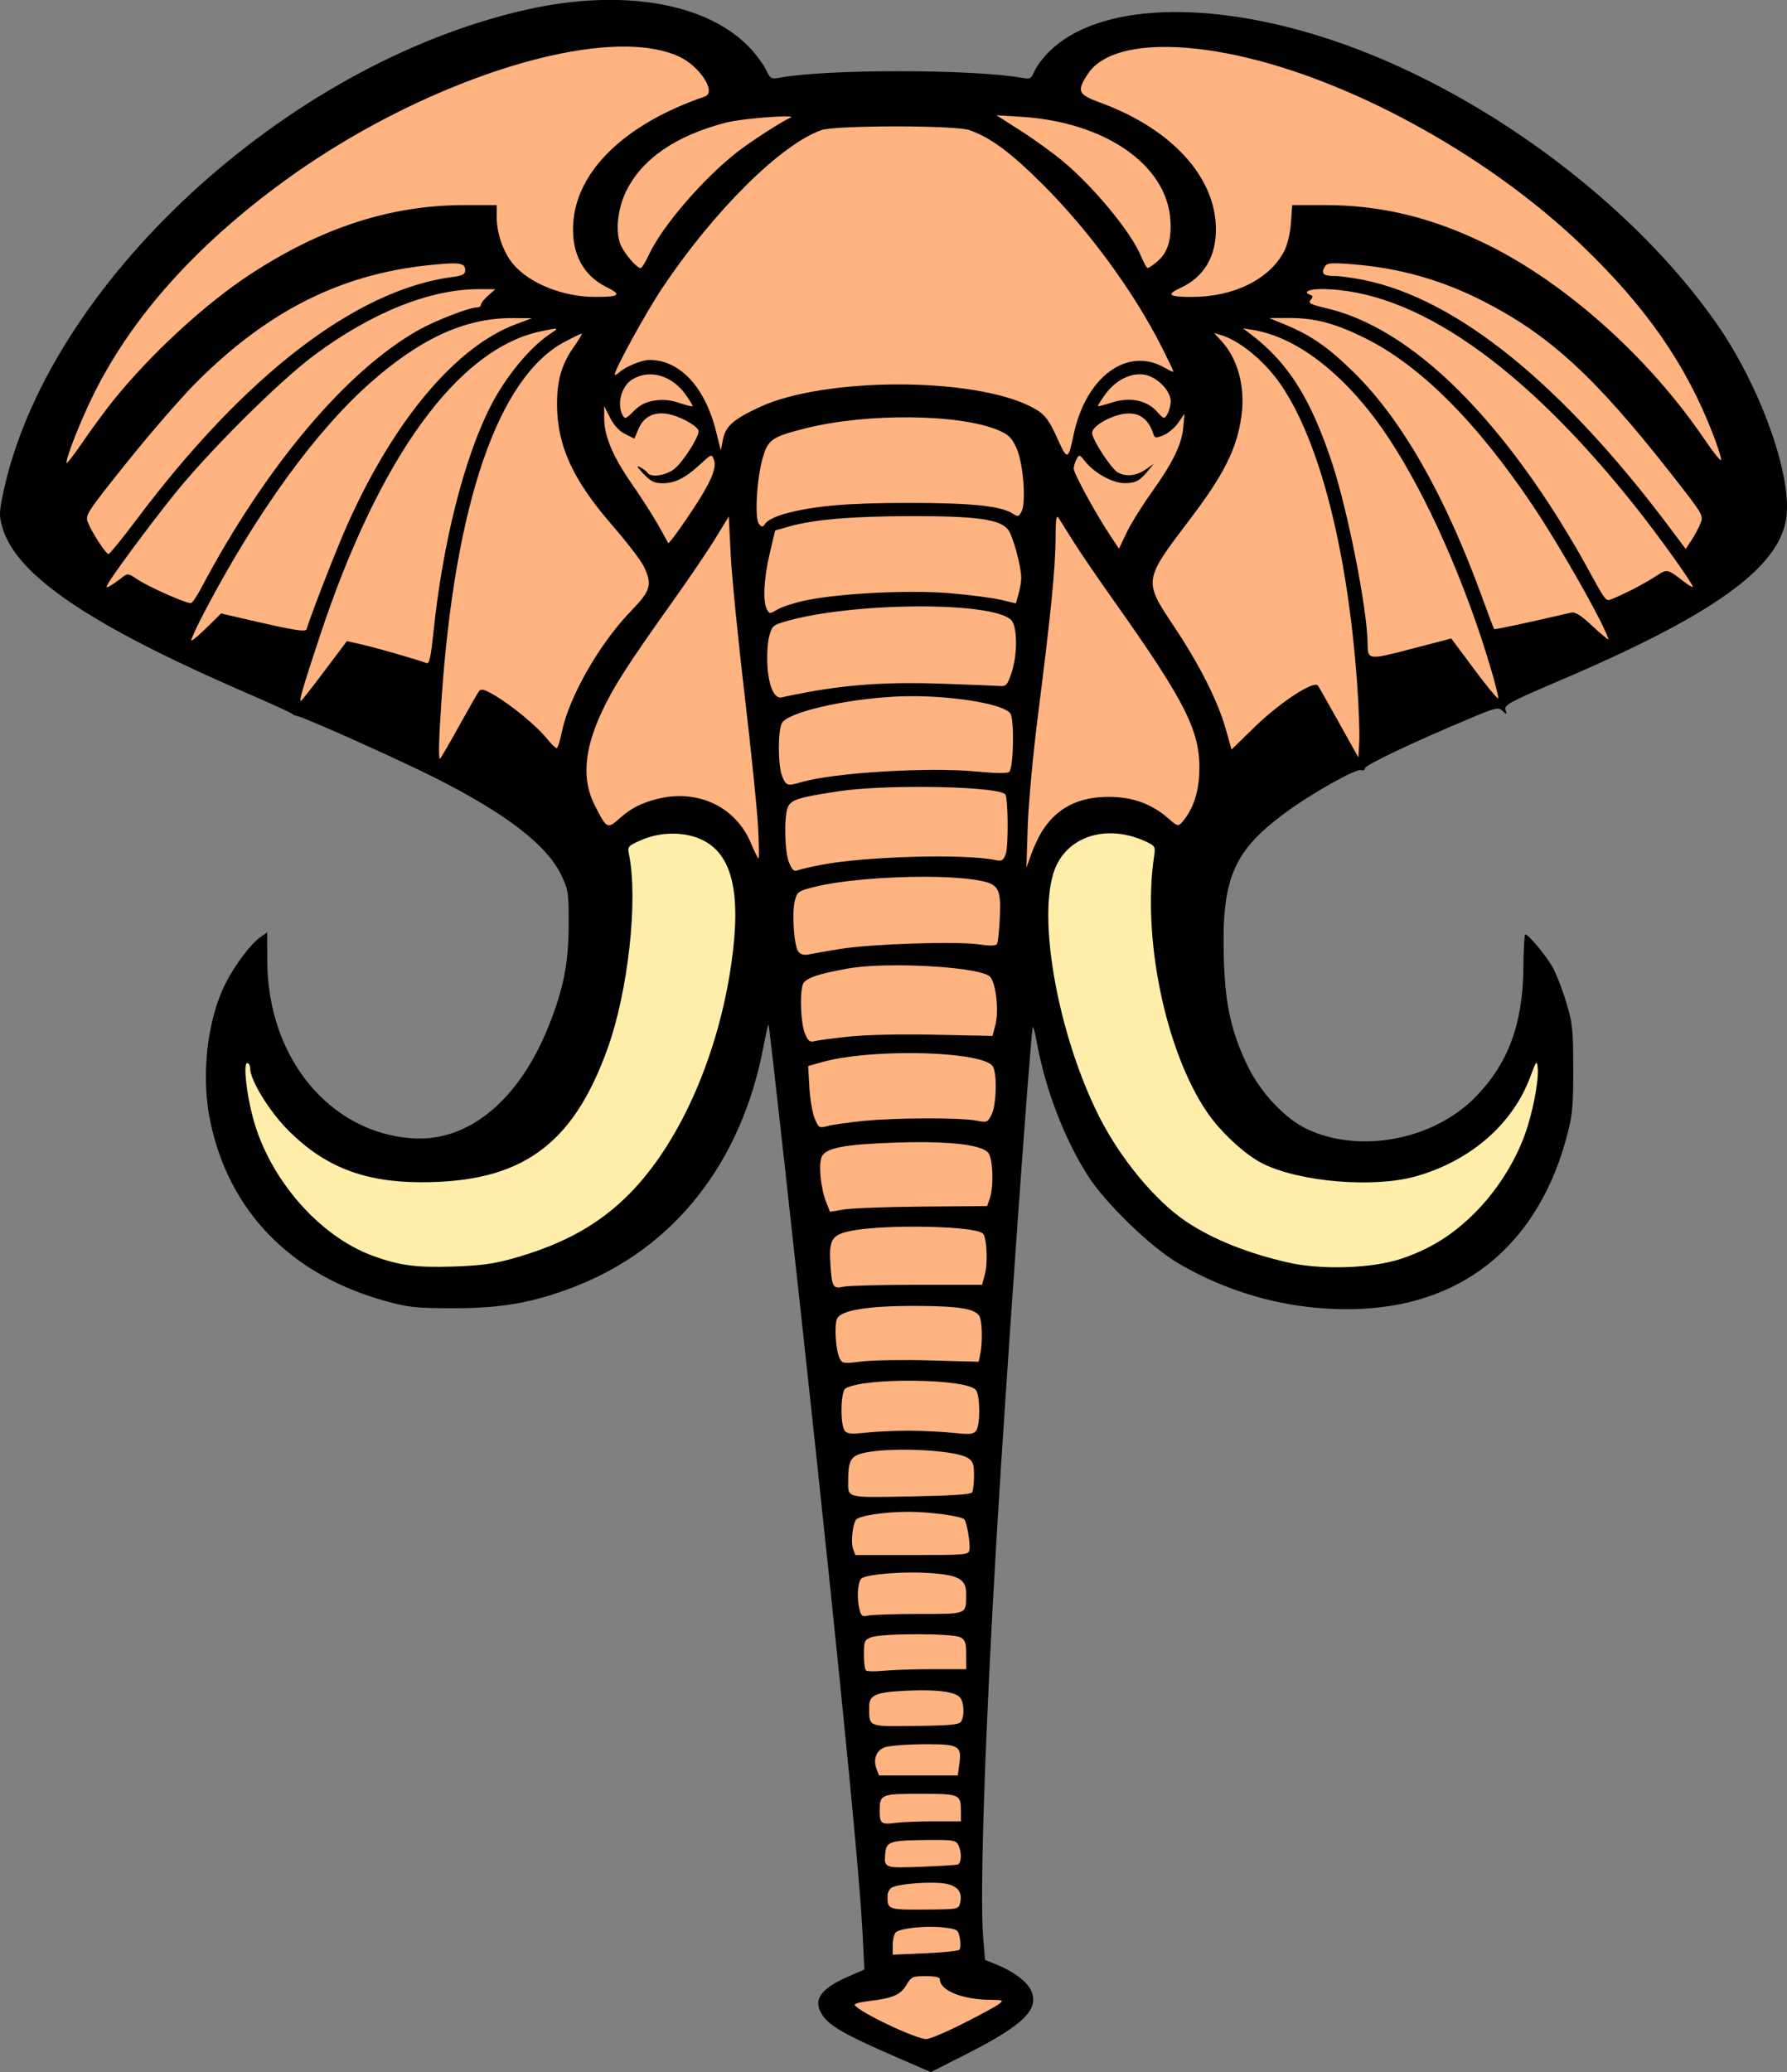 <?xml version="1.0" encoding="UTF-8"?>
<svg version="1.1" viewBox="0 0 908.32 1053" xmlns="http://www.w3.org/2000/svg">
<rect x="0" y="0" width="908.32" height="1053" fill="#808080" stroke="none"/>
<g stroke-width="1.333">
<path transform="translate(-31.544 -30.44)" d="m485.74 1075.2c-24.452-10.644-32.387-15.175-36.097-20.61-5.131-7.517-1.343-13.394 12.568-19.495l8.689-3.811-0.852-17.333c-1.852-37.698-15.772-175.15-39.49-389.95-4.41-39.939-8.177-72.775-8.371-72.97-0.194-0.194-1.387 5.042-2.651 11.635-11.303 58.965-45.508 102.22-96.292 121.78-20.728 7.984-36.799 10.816-61.248 10.796-19.159-0.016-22.692-0.393-34.667-3.702-47.965-13.253-79.422-45.559-88.925-91.326-4.777-23.005-1.645-51.223 7.776-70.054 4.448-8.89 12.696-19.904 17.427-23.269l3.721-2.647 0.083 14.851c0.27 48.584 31.315 86.634 73.251 89.781 28.836 2.164 54.722-19.136 70.001-57.598 7.307-18.394 9.844-31.343 9.926-50.665 0.069-16.182-0.169-17.851-3.575-25.121-7.172-15.309-27.83-31.351-63.685-49.457-18.65-9.418-66.567-30.915-70.667-31.704-1.1-0.212-2.3-0.745-2.667-1.186-0.367-0.44-10.867-5.225-23.333-10.632-79.655-34.551-116.67-59.625-123.88-83.926-1.669-5.622-1.659-7.672 0.078-16.205 21.701-106.58 143.46-219.49 266.45-247.07 48.92-10.972 92.412-3.328 113.94 20.026 2.998 3.252 6.475 8.061 7.727 10.687 2.127 4.46 2.581 4.716 6.907 3.905 23.88-4.48 98.865-4.393 123.58 0.143 3.672 0.674 4.318 0.294 5.868-3.449 0.958-2.313 4.274-6.738 7.368-9.832 24.593-24.593 80.831-26.968 143.6-6.063 75.156 25.03 152.72 82.222 196.07 144.58 21.383 30.758 37.424 74.707 35.32 96.771-2.473 25.935-35.515 50.107-114.7 83.913-26.402 11.271-28.945 12.64-28.19 15.17 0.777 2.604 0.683 2.64-1.478 0.569-2.157-2.068-3.233-1.825-16.476 3.721-29.188 12.223-53.502 23.762-53.502 25.39 0 0.926-0.868 1.351-1.929 0.944-2.525-0.969-25.812 12.15-39.013 21.978-26.393 19.649-32.156 33.754-30.748 75.262 0.76 22.398 3.836 35.998 11.97 52.917 6.606 13.74 19.081 27.005 30.386 32.31 26.727 12.541 64.036 5.472 85.335-16.169 16.717-16.986 24.271-37.26 24.518-65.807 0.081-9.35 0.527-17 0.992-17 1.526-5.5e-4 10.112 10.215 13.587 16.167 1.873 3.208 5.051 11.233 7.061 17.833 3.338 10.957 3.66 13.912 3.71 34 0.047 18.779-0.394 23.718-3.011 33.733-14.228 54.457-51.208 85.875-104.19 88.519-32.46 1.62-65.151-6.459-93.545-23.118-13.853-8.128-36.908-30.407-45.791-44.25-11.925-18.585-21.596-43.629-25.977-67.277-0.923-4.983-1.9-8.839-2.171-8.568-1.008 1.008-13.794 181.14-18.476 260.29-5.806 98.175-8.585 180.9-6.791 202.23l0.972 11.566 5.248 2.1c8.945 3.579 15.856 8.663 18.06 13.284 4.601 9.648-3.529 17.647-33.238 32.704l-17.626 8.933z"/>
<path transform="translate(-31.544 -30.44)" d="m350.11 54.114c-45.034-0.626-116.48 26.374-174.04 68.279-44.818 32.631-77.377 69.017-96.824 108.21-6.581 13.261-13.914 31.74-13.914 35.064 0 0.827 3.658-3.858 8.127-10.412 4.469-6.554 11.5-16.117 15.625-21.25 18.883-23.497 46.719-49.148 69.582-64.119 36.414-23.846 71.573-35.215 108.9-35.215h16.432v5.758c0 8.653 3.395 18.389 8.49 24.342 8.415 9.831 25.36 16.566 41.68 16.566 12.432 0 13.616-1.036 5.693-4.984-11.957-5.958-17.841-17.1-16.971-32.137 1.556-26.892 26.274-50.801 66.914-64.723 6.119-2.096-2.587-15.496-13.236-20.371-7.084-3.243-16.07-4.859-26.463-5.004zm275 0.17c-19.92-0.225-34.416 4.377-40.463 13.514-6.008 9.078-5.362 10.569 6.463 14.918 36.259 13.337 58.632 38.034 58.479 64.557-0.08 13.871-6.262 24.027-17.91 29.424-7.566 3.506-6.173 4.637 5.705 4.637 21.373 0 39.575-9.047 46.939-23.332 1.632-3.165 3.011-8.992 3.394-14.334l0.646-9 16.82 0.004c28.576 7e-3 54.538 6.346 82.479 20.139 40.222 19.856 82.262 57.565 110.31 98.949 4.383 6.467 8.164 11.175 8.402 10.461 0.238-0.714-1.62-6.613-4.129-13.109-13.703-35.482-33.938-64.614-66.736-96.08-45.74-43.883-112.42-81.317-169.34-95.066-15.204-3.672-29.109-5.545-41.061-5.68zm-87.104 34.721 12.287 7.83c6.758 4.307 16.537 11.383 21.73 15.725 15.733 13.152 34.562 36.053 39.486 48.027 1.373 3.338 2.899 6.072 3.393 6.074 0.494 3e-3 2.705-1.514 4.912-3.371 5.222-4.394 7.276-10.936 6.623-21.088-1.801-28.012-33.254-49.772-75.766-52.412l-12.666-0.785zm-107.02 0.57c-6.792-0.024-24.392 1.592-30.311 3.129-25.651 6.662-42.803 18.437-50.865 34.916-4.164 8.511-5.473 19.297-3.184 26.232 1.487 4.507 8.353 12.814 10.59 12.814 0.552 0 2.455-3.12 4.231-6.932 6.749-14.492 27.833-38.899 45.229-52.359 6.831-5.286 22.104-15.117 26.666-17.166 0.97-0.436-0.091-0.627-2.356-0.635zm55.689 5.092c-17.062 0-34.123 0.636-37.688 1.908-20.772 7.412-54.735 41.166-80.986 80.492-8.114 12.155-23.992 41.077-23.992 43.699 0 0.539 1.071 0.01 2.381-1.176 3.163-2.863 11.447-6.259 15.242-6.25 15.561 0.038 28.344 13.832 33.973 36.66l2.303 9.332 1.127-5.656c1.321-6.628 5.284-10.132 18.408-16.273 32.749-15.325 108.32-15.505 138.06-0.328 6.947 3.546 8.924 5.962 13.844 16.928 4.669 10.407 5.213 10.223 7.92-2.67 6.204-29.545 27.379-45.033 46.412-33.947 2.383 1.388 4.334 2.233 4.334 1.877s-2.647-5.887-5.881-12.289c-14.278-28.263-37.064-59.394-60.732-82.973-16.151-16.09-26.273-23.587-37.033-27.426-3.565-1.272-20.626-1.908-37.688-1.908zm-224.46 69.617c-2.82-0.026-6.94 0.309-12.906 0.934-44.852 4.696-81.761 23.331-118.01 59.582-7.535 7.535-23.345 25.739-35.131 40.453-20.256 25.287-21.352 26.952-20.043 30.416 1.877 4.967 9.232 16.332 10.57 16.332 0.594 0 7.053-7.951 14.354-17.668 55.156-73.415 111.51-116.66 160.5-123.15 5.156-0.684 6.455-1.366 6.455-3.393 0-2.407-1.089-3.458-5.789-3.502zm450.14 0.006c-4.744-0.185-6.498 0.185-7.168 1.242-2.37 3.74-1.228 5.135 4.207 5.135 2.964 0 10.014 0.952 15.666 2.117 47.353 9.757 100.78 53.118 155.55 126.25l7.764 10.367 2.9-4.367c1.595-2.402 3.655-6.245 4.576-8.541 1.661-4.14 1.538-4.35-15.043-25.49-38.454-49.028-61.699-70.369-95.312-87.502-21.577-10.998-42.773-16.93-67.334-18.846-2.317-0.181-4.229-0.304-5.811-0.365zm-9.35 13.053c-6.418-9e-3 -9.357 1.642-5.334 2.996 1.306 0.44 1.319 0.984 0.057 2.514-1.367 1.657-0.159 2.292 7.986 4.203 37.106 8.708 76.327 43.189 113.3 99.611 5.527 8.433 13.507 21.634 17.734 29.334 11.666 21.252 10.781 20.112 14.508 18.695 1.784-0.678 6.401-2.833 10.26-4.789 3.859-1.956 9.264-5.041 12.008-6.857 5.355-3.544 5.616-3.493 13.477 2.619 2.75 2.139 5 3.474 5 2.967 0-1.607-16.931-25.278-28.699-40.125-57.528-72.58-113.07-111.1-160.3-111.17zm-427.76 0.033c-24.886-0.13-54.859 11.868-84.125 33.676-17.814 13.273-53.819 49.114-71.275 70.949-12.796 16.005-30.952 40.515-33.408 45.1-1.127 2.103-0.974 2.245 1.129 1.039 1.339-0.768 3.895-2.55 5.68-3.959 3.223-2.545 3.276-2.539 8.164 0.695 6.096 4.034 25.447 12.567 27.258 12.02 0.733-0.222 3.059-3.663 5.168-7.648 32.688-61.762 73.928-110.66 110.65-131.2 8.52-4.765 25.664-11.383 29.486-11.383 1.114 0 2.025-0.628 2.025-1.397 0-0.768 1.649-2.85 3.666-4.625l3.666-3.228-8.088-0.041zm411.47 14.656-10.053 0.031 7.736 3.182c13.589 5.588 22.487 11.772 35.621 24.756 24.258 23.981 46.099 62.338 64.836 113.87 3.174 8.729 5.953 16.054 6.176 16.277 0.323 0.323 19.27-3.745 39.107-8.395 2.066-0.484 4.89 1.283 10.666 6.67 4.321 4.03 8.045 7.144 8.275 6.922 0.23-0.222-1.716-4.646-4.326-9.828-7.7-15.289-24.152-43.371-33.953-57.951-29.059-43.228-57.651-71.691-85.961-85.576-15.024-7.369-25.09-9.998-38.125-9.957zm-394.72 0.057c-23.866-0.119-46.586 10.224-72.223 32.879-27.673 24.454-57.431 65.444-83.754 115.37-4.543 8.617-7.776 15.668-7.184 15.668s4.229-3.115 8.082-6.92l7.006-6.918 9.703 2.262c26.661 6.217 33.209 7.342 33.713 5.795 3.711-11.387 15.88-42.405 21.533-54.887 23.686-52.298 54.778-88.938 85.006-100.18l8.117-3.018-10-0.051zm371.33 5.184 4 3.029c18.949 14.346 30.588 32.815 41.4 65.695 8.014 24.372 17.847 74.408 17.947 91.336 0.051 8.564 0.274 8.592 22.373 2.826l20.172-5.264 11.721 15.74c6.446 8.657 11.906 15.249 12.133 14.648 0.227-0.6-1.512-7.567-3.865-15.482-12.951-43.565-32.346-87.278-51.773-116.69-20.446-30.958-45.749-51.179-68.773-54.959l-5.334-0.877zm-349.21 0.238c-0.652-0.15-3.054 0.328-7.727 1.314-42.203 8.905-82.288 64.251-112.38 155.18-8.394 25.358-10.528 32.666-9.537 32.666 0.291 0 5.678-6.853 11.969-15.229l11.438-15.229 8.393 1.938c7.494 1.73 27.607 7.535 32.158 9.281 1.324 0.508 2.149-3.263 3.432-15.705 4.644-45.06 15.475-88.058 28.84-114.48 7.701-15.226 20.126-30.335 30.656-37.275 2.319-1.529 3.416-2.307 2.764-2.457zm334.54 2.172 3.547 3.826c8.588 9.26 12.429 23.568 10.34 38.52-2.297 16.436-8.86 29.552-26.18 52.322-23.624 31.06-23.631 31.1-8.33 54.041 13.137 19.696 22.49 38.166 26.475 52.275l3.014 10.666 11.627-11.332c13.048-12.718 30.452-24.066 32.367-21.104 0.629 0.974 5.493 9.57 10.809 19.104l9.666 17.332 0.457-8c0.252-4.4-0.253-17.9-1.125-30-4.851-67.339-19.02-122.69-38.771-151.47-8.18-11.919-20.914-22.425-30.561-25.213l-3.334-0.965zm-321.48 0.318c-0.446 0-4.39 1.906-8.766 4.238-33.537 17.875-55.577 81.841-62.396 181.09-1.407 20.472-1.687 30.668-0.842 30.668 0.282 0 4.577-7.351 9.543-16.334 4.966-8.983 9.617-17.093 10.334-18.021 1.019-1.319 2.649-0.911 7.457 1.867 8.63 4.986 21.84 15.825 26.777 21.969 2.292 2.852 4.62 5.186 5.172 5.186 0.552 0 1.767-3.751 2.701-8.334 3.631-17.807 19.118-44.861 35.168-61.434 10.112-10.442 10.942-13.422 6.35-22.812-1.458-2.982-8.643-12.321-15.967-20.754-20.122-23.169-28.001-40.486-28.033-61.619-0.019-12.151 2.498-20.561 8.793-29.381 2.486-3.483 4.155-6.332 3.709-6.332zm283.49 20.643c-6.081 0.062-12.698 3.824-17.26 10.121-2.256 3.114-3.935 5.829-3.731 6.033 0.204 0.204 3.202-0.562 6.662-1.701 9.163-3.017 17.752-1.453 22.959 4.18 3.969 4.294 4.048 4.316 5.644 1.539 0.891-1.549 1.642-4.418 1.668-6.379 0.065-4.889-5.777-11.41-11.852-13.23-1.314-0.394-2.688-0.577-4.092-0.562zm-248.46 0.045c-3.364-0.034-6.683 0.886-9.662 2.838-5.189 3.4-7.489 12.334-4.576 17.777 1.217 2.274 1.657 2.123 5.748-1.969 3.209-3.209 6.137-4.686 10.629-5.359 4.317-0.647 8.108-0.279 12.48 1.211 3.454 1.177 6.481 1.937 6.729 1.689 0.247-0.247-1.397-2.997-3.652-6.111-4.687-6.47-11.272-10.012-17.695-10.076zm-23.555 16.08v6.232c0 9.044 4.451 19.577 14.141 33.457 4.688 6.715 10.775 16.235 13.525 21.156l5 8.949 2.428-2.949c1.335-1.622 5.673-7.824 9.643-13.783 9.374-14.075 12.592-21.537 11.064-25.666-1.163-3.143-1.165-3.143-6.996 2.232-7.571 6.979-12.803 9.604-19.145 9.604-4.172 0-6.001-0.909-9.732-4.834-3.299-3.47-3.768-4.409-1.668-3.326 1.609 0.829 3.293 2.105 3.744 2.834 1.647 2.664 9.704 1.399 13.973-2.193 4.226-3.556 11.989-15.727 12.012-18.834 0.016-2.184-7.253-6.629-13.742-8.404-7.813-2.138-13.909 0.383-16.693 6.9l-2.219 5.191-4.668-2.334c-3.035-1.518-5.715-4.414-7.666-8.283l-3-5.949zm266.1 3.797c-1.471 0.059-3.048 0.319-4.729 0.779-6.955 1.905-13.375 6.271-13.375 9.096 0 3.332 9.806 18.339 13.154 20.131 4.189 2.242 9.395 1.687 13.973-1.49l4.207-2.918-2.668 3.231c-4.503 5.455-6.463 6.521-12.072 6.564-6.074 0.048-15.548-5.179-20.27-11.182-2.728-3.468-2.866-3.499-4.238-0.936-0.78 1.458-1.42 3.588-1.42 4.734 0 2.374 11.078 22.736 18.23 33.508l4.781 7.199 3.789-8.014c2.084-4.407 7.712-13.496 12.506-20.197 11.033-15.423 15.607-24.773 16.389-33.504l0.619-6.9-3.158 4.574c-1.736 2.516-5.121 5.374-7.523 6.352-3.92 1.595-4.446 1.536-5.121-0.574-2.306-7.205-6.7-10.709-13.074-10.453zm-109.92 1.945c-18.293-0.225-38.1 1.622-53.877 5.609-17.141 4.332-19.02 5.635-21.732 15.068-3.054 10.622-4.182 30.733-1.879 33.508 1.492 1.798 1.884 1.744 3.438-0.475 0.964-1.377 5.229-3.462 9.479-4.635 14.834-4.093 31.434-5.562 63.059-5.574 31.957-0.013 46.966 1.519 52.953 5.404 2.686 1.743 3.093 1.657 4.488-0.949 2.458-4.592 0.916-24.602-2.478-32.186-2.304-5.147-3.982-6.883-8.652-8.949-9.723-4.301-26.503-6.597-44.797-6.822zm-0.846 50.217c-29.692 0.061-49.011 1.729-61.557 5.314l-6.891 1.969-2.777 11.826c-3.002 12.787-3.578 24.174-1.426 28.195 1.324 2.474 1.438 2.475 5.668 0.01 2.374-1.383 8.863-3.442 14.42-4.576v0.002c17.613-3.594 52.508-5.301 73.057-3.572 9.994 0.841 21.609 2.352 25.811 3.357l7.639 1.828 1.353-4.875c0.744-2.68 1.357-6.255 1.361-7.943 0.015-5.982-4.215-21.518-6.727-24.711-4.135-5.257-16.111-6.894-49.932-6.824zm-92 0.168-6.854 11.219c-3.769 6.17-13.915 21.119-22.549 33.219-21.761 30.497-29.3 42.271-35.227 55.014-9.006 19.363-10.107 34.45-3.457 47.408 6.289 12.255 6.196 12.214 13.475 5.807 4.503-3.963 9.113-6.448 15.645-8.432 21.65-6.576 42.211 2.408 50.326 21.986 1.721 4.153 3.411 7.551 3.756 7.551s0.234-7.312-0.246-16.248-3.579-39.21-6.885-67.277c-3.305-28.067-6.455-59.855-6.998-70.639l-0.986-19.607zm166.95 0.227c-0.636 0.199-0.821 3.295-0.869 11.25-0.091 15.081-2.329 37.58-8.852 88.961-2.641 20.804-4.933 45.608-5.297 57.334l-0.641 20.666 2.412-6.729c1.327-3.701 3.695-8.802 5.262-11.334 7.556-12.21 18.556-17.932 34.369-17.879 12.058 0.04 21.673 3.558 30.209 11.053 4.465 3.92 4.88 4.034 6.811 1.865 5.272-5.921 8.302-14.38 8.775-24.504 0.983-21.051-6.228-35.65-43.701-88.473-7.803-11-16.867-24.283-20.141-29.518-3.274-5.235-6.668-10.635-7.541-12-0.323-0.505-0.585-0.76-0.797-0.693zm-71.525 45.48c-23.186 0.135-49.426 2.681-66.395 7.564-6.52 1.877-7.069 2.367-8.48 7.586-0.83 3.069-1.235 9.895-0.9 15.168 0.674 10.614 3.657 16.991 7.428 15.879 1.242-0.366 7.059-1.547 12.926-2.623 21.771-3.992 41.932-5.255 68.666-4.305 14.3 0.508 27.501 1.043 29.334 1.191 2.887 0.233 3.637-0.623 5.607-6.396 3.217-9.426 3.158-23.9-0.109-27.168-4.757-4.757-24.89-7.032-48.076-6.896zm-1.496 45.613c-3.142-0.013-6.25 0.054-9.26 0.209-26.112 1.346-54.67 8.006-57.664 13.447-2.156 3.919-2.052 21.891 0.158 27.129 2.009 4.76 2.691 4.972 9.514 2.957 16.486-4.868 64.71-7.815 89.273-5.455 10.235 0.983 15.722 1.026 16.619 0.129 2.192-2.192 2.635-26.873 0.533-29.666-3.524-4.681-27.182-8.66-49.174-8.75zm5.268 46.098c-15.756-0.072-32.43 0.61-43.006 2.18-20.74 3.078-24.732 4.346-26.246 8.328-1.981 5.21-1.535 22.643 0.717 28.033 1.542 3.69 2.523 4.562 4.334 3.85 1.287-0.506 6.7-1.763 12.027-2.793 22.35-4.322 73.293-5.699 88.621-2.394 3.104 0.669 3.862 0.221 5.121-3.033 1.453-3.756 1.242-28.924-0.256-30.422-2.314-2.314-21.055-3.655-41.312-3.748zm0.777 45.674c-20.067-0.062-43.449 1.874-56.512 5.166-8.131 2.049-8.724 2.462-9.861 6.848-1.622 6.253-0.451 23.366 1.783 26.059 1.18 1.422 2.951 1.899 5.203 1.4 1.878-0.415 9.115-1.679 16.082-2.807 15.727-2.545 59.116-3.97 70.387-2.312 5.853 0.861 8.658 0.793 9.285-0.221 0.494-0.799 1.137-6.857 1.426-13.461 0.684-15.625-0.605-17.432-13.764-19.289-6.471-0.913-14.908-1.355-24.029-1.383zm-14.648 44.988c-9.43 0.011-18.346 0.512-24.656 1.623-15.944 2.807-22.276 5.101-23.158 8.393-1.511 5.64-0.846 19.749 1.156 24.541 1.664 3.982 2.499 4.648 5 3.981 1.651-0.44 9.503-1.488 17.447-2.328 8.512-0.9 26.451-1.282 43.68-0.93l29.234 0.6 1.445-5.371c1.946-7.225 0.351-21.663-2.734-24.748-3.438-3.438-26.669-5.784-47.414-5.76zm6.541 44.613c-16.186-0.01-33.35 1.446-44.359 4.557l-7.164 2.023 0.619 10.916c0.34 6.003 1.568 13.13 2.728 15.836 2.022 4.716 2.293 4.871 6.543 3.725 2.439-0.658 10.65-1.823 18.244-2.588 16.309-1.643 49.121-1.739 57.244-0.168 5.47 1.058 5.811 0.93 7.793-2.902 2.488-4.811 2.976-20.431 0.766-24.506-2.411-4.446-21.604-6.88-42.414-6.893zm7.344 45.25c-4.268-0.031-8.888 0.036-13.826 0.205-27.205 0.934-36.444 2.744-38.264 7.496-1.572 4.104-0.308 16.097 2.412 22.895l1.926 4.814 6.939-1.188c3.816-0.654 21.782-1.311 39.924-1.459l32.986-0.27 1.348-3.865c2.05-5.882 1.67-19.744-0.631-23.029-2.446-3.492-14.321-5.467-32.814-5.6zm-5.242 42.951c-12.946 0.009-26.118 0.775-33.098 2.4-8.689 2.024-10.053 4.593-9.186 17.295 0.758 11.096 1.323 12.006 6.703 10.805 2.355-0.526 19.149-0.957 37.32-0.957h33.039l1.432-5.322c1.596-5.927 0.966-18.736-1.02-20.721-2.271-2.271-18.546-3.511-35.191-3.5zm1.367 40.275c-24.156-0.077-37.942 2.089-40.203 6.314-1.67 3.121-0.808 16.573 1.316 20.543 1.292 2.415 2.141 2.519 11.143 1.383 5.359-0.676 20.929-0.92 34.6-0.543l24.855 0.686 0.812-4.059c1.028-5.142 1.014-14.161-0.027-18.047-1.251-4.667-9.209-6.203-32.496-6.277zm-1.031 38.014c-14.891-0.176-30.404 1.1-35.037 3.963-2.451 1.515-2.703 18.619-0.316 21.494 1.287 1.551 3.453 1.741 10.668 0.939 4.978-0.553 14.75-0.998 21.717-0.99 6.967 8e-3 17.168 0.495 22.668 1.084 8.336 0.893 10.277 0.726 11.666-1.004 2.193-2.731 2.157-17.719-0.051-20.738-2.152-2.944-16.423-4.572-31.314-4.748zm-7.432 35.068c-8.556 0.102-16.428 0.838-20.658 2.312-4.32 1.506-5.499 4.229-5.527 12.764-0.032 9.773-1.923 9.257 31.682 8.664 20.554-0.363 30.615-1.021 31.279-2.045 0.539-0.83 0.989-4.645 1-8.479 0.017-5.769-0.495-7.308-2.978-8.934-4.375-2.864-20.537-4.453-34.797-4.283zm4.463 31.537c-12.229-3e-3 -25.467 2.043-26.76 4.135-1.756 2.841-2.59 11.629-1.4 14.758l1.174 3.09h28.777c27.75 0 28.793-0.095 29.193-2.666 0.522-3.352-1.342-14.23-2.662-15.535-1.652-1.634-17.715-3.779-28.322-3.781zm1.732 30.865c-12.076 0.02-24.284 1.371-25.84 3.246-1.814 2.186-2.205 10.161-0.768 15.668 0.838 3.211 1.495 3.67 4.25 2.978 1.792-0.45 13.401-0.831 25.799-0.848 25.204-0.033 24.098 0.437 24.143-10.262 0.029-6.994-3.409-9.22-15.951-10.33-3.596-0.318-7.608-0.46-11.633-0.453zm2.451 31.365c-10.207 0.001-20.585 0.521-23.184 1.557-3.362 1.34-3.666 2.055-3.666 8.605 0 3.929 0.45 7.608 1 8.174 0.55 0.566 4.537 0.667 8.861 0.223 4.324-0.444 15.574-0.807 25-0.807h17.139v-7.287c0-6.185-0.453-7.533-3-8.914-1.909-1.035-11.944-1.552-22.15-1.551zm2.49 28.482c-2.405 0.007-5.014 0.078-7.822 0.213-15.533 0.748-18.857 2.179-18.832 8.104 0.045 10.508-1.017 10.067 23.51 9.789 17.666-0.2 22.194-0.632 23.191-2.209 1.924-3.042 1.499-10.217-0.736-12.453-2.31-2.31-8.89-3.474-19.311-3.443zm3.584 27.402c-1.036 0.001-2.135 0.009-3.301 0.02-8.593 0.079-17.256 0.806-19.252 1.615-4.146 1.681-5.76 6.163-3.939 10.951l1.248 3.281h20.023 20.025l0.814-5.941c1.193-8.695-0.083-9.945-15.619-9.926zm-4.254 25.201c-20.1 0-20.614 0.217-20.65 8.777-0.027 6.273 0.87 6.96 7.834 6.016 3.219-0.437 12.068-0.793 19.666-0.793h13.814l-0.021-5c-0.036-8.81-0.47-9-20.643-9zm7.924 23.441c-1.274 1.2e-4 -2.702 0.009-4.307 0.023-18.772 0.175-20.839 0.792-21.381 6.381-0.769 7.931-0.742 7.941 18 7.246 9.402-0.349 17.843-0.868 18.76-1.154 2.02-0.631 2.188-6.474 0.287-10.025-1.085-2.028-2.439-2.471-11.359-2.471zm-2.697 21.725c-7.547 0.008-16.907 1.027-19.562 2.393-1.283 0.66-2.334 2.631-2.334 4.379 0 6.905 0.265 7.001 18.783 6.889 17.016-0.104 17.333-0.159 18.104-3.231 1.447-5.766-1.33-9.112-8.363-10.076-1.797-0.246-4.111-0.356-6.627-0.354zm-0.182 22.414c-7.397 0.033-15.491 1.16-17.381 2.711-0.917 0.752-1.668 3.638-1.668 6.412v5.045l16.334-0.705c8.983-0.387 16.858-1.185 17.5-1.774 0.642-0.589 0.773-3.174 0.291-5.746-0.847-4.517-1.125-4.708-8.168-5.588-2.055-0.257-4.443-0.367-6.908-0.355zm-2.25 25.086c-6.772 0-7.361 0.269-9.869 4.52-2.956 5.01-7.106 6.762-19.281 8.141-4.227 0.478-7.363 1.389-6.971 2.023 2.206 3.569 30.907 17.214 36.344 17.279 1.661 0.02 10.061-3.513 18.666-7.851 8.605-4.338 16.846-8.819 18.312-9.957 2.506-1.945 2.224-2.074-4.666-2.144-13.951-0.143-25.334-4.745-25.334-10.242 0-1.25-2.11-1.768-7.201-1.768z" fill="#ffb380"/>
<path transform="translate(-31.544 -30.44)" d="m597.03 453.91c-12.304-0.363-23.143 5.299-28.34 15.926-10.828 22.141-0.352 84.461 21.508 127.94 10.795 21.471 28.75 43.106 44.412 53.518 13.629 9.061 31.468 16.188 52.059 20.797 16.785 3.757 42.078 2.927 56.666-1.857 14.583-4.783 26.057-11.828 37.297-22.9 11.217-11.05 20.636-25.641 25.924-40.16 4.126-11.329 7.312-28.052 6.572-34.506-0.408-3.563-0.805-3.054-3.633 4.666-8.862 24.197-30.346 42.967-58.219 50.863-21.275 6.027-58.605 2.982-77.672-6.336-8.911-4.355-21.595-16.031-28.564-26.295-21.189-31.203-33.097-89.065-26.826-130.35 0.672-4.427 0.383-4.946-3.889-6.973-5.806-2.755-11.702-4.165-17.295-4.33zm-223.62 0.156c-5.405 0.012-10.94 1.096-15.865 3.25-6.816 2.981-7.087 3.292-6.287 7.231 4.711 23.205-0.399 69.531-10.889 98.73-17.716 49.317-43.95 68.071-95.035 67.939-28.59-0.073-48.514-7.791-66.787-25.871-9.976-9.871-19.879-25.908-19.879-32.193 0-1.368-0.67-2.488-1.488-2.488-2.037 0-0.445 15.175 2.91 27.723 8.356 31.25 33.76 60.405 61.289 70.342 13.284 4.795 21.628 5.91 39.955 5.348 13.836-0.425 20.804-1.326 30.119-3.898 27.137-7.495 46.016-18.185 61.957-35.084 24.602-26.08 43.405-69.505 49.91-115.27 5.069-35.661 0.444-55.186-14.822-62.576-4.407-2.134-9.683-3.193-15.088-3.182z" fill="#fea"/>
</g>
</svg>
